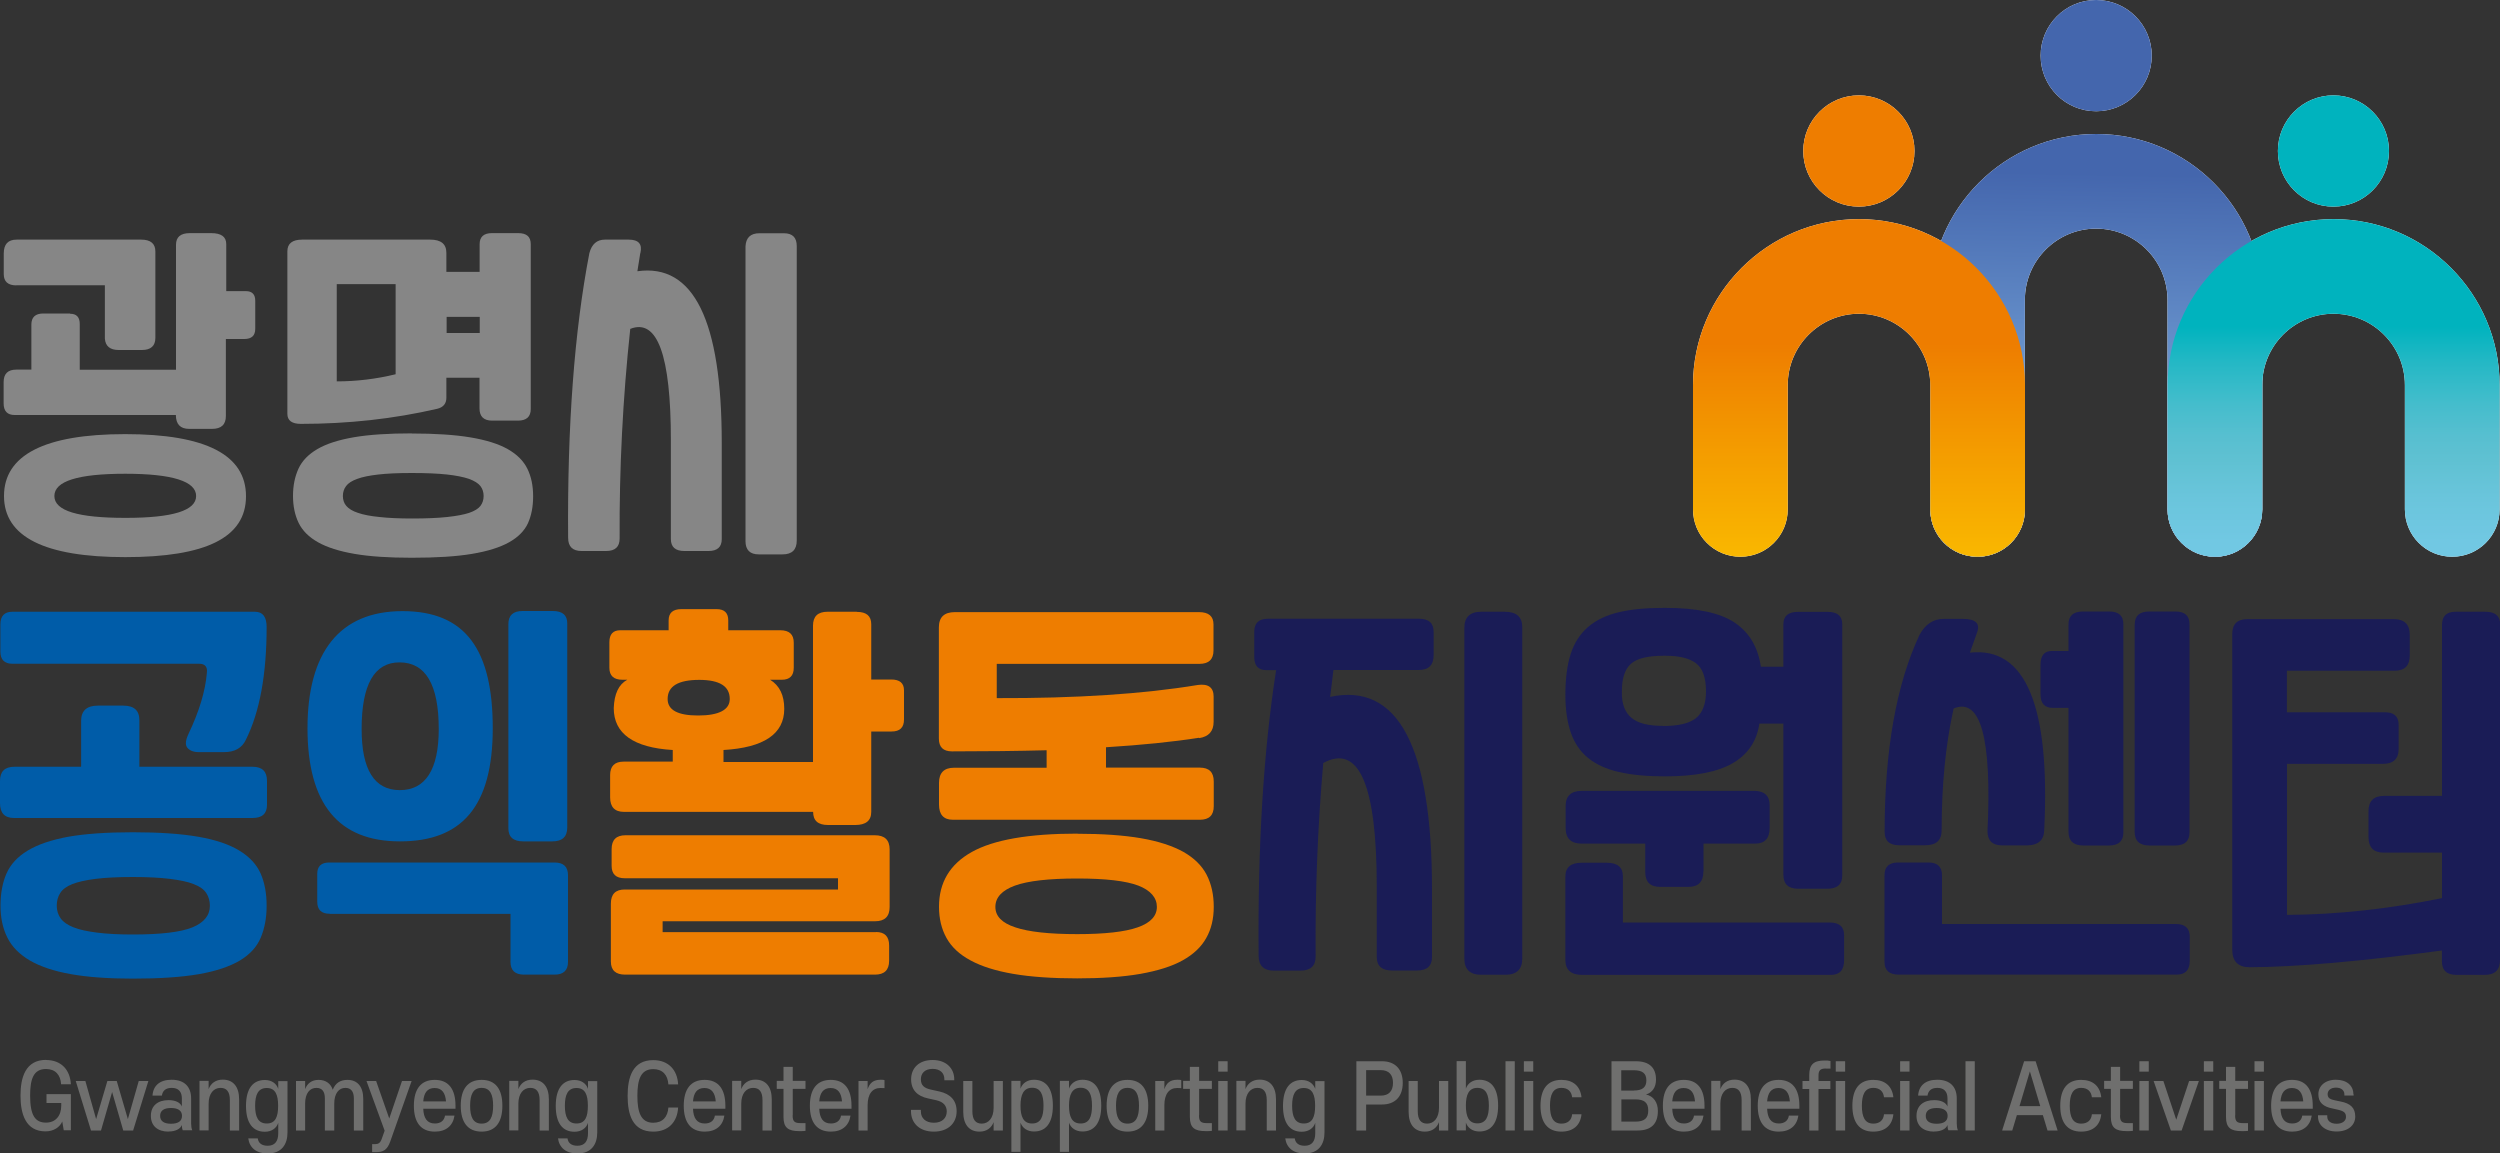 <?xml version="1.0" encoding="UTF-8"?>
<svg xmlns="http://www.w3.org/2000/svg" xmlns:xlink="http://www.w3.org/1999/xlink" viewBox="0 0 200 92.27">
  <rect x="0" y="0" width="200" height="92.27" fill="#333333" stroke="none"/>
  <defs>
    <style>
      .cls-1 {
        fill: url(#linear-gradient);
      }

      .cls-1, .cls-2, .cls-3, .cls-4, .cls-5, .cls-6, .cls-7, .cls-8, .cls-9, .cls-10, .cls-11, .cls-12 {
        stroke-width: 0px;
      }

      .cls-2 {
        fill: url(#linear-gradient-6);
      }

      .cls-13 {
        isolation: isolate;
      }

      .cls-3 {
        fill: url(#linear-gradient-5);
      }

      .cls-4 {
        fill: url(#linear-gradient-4);
      }

      .cls-4, .cls-10, .cls-11, .cls-14 {
        mix-blend-mode: multiply;
      }

      .cls-5 {
        fill: #868686;
      }

      .cls-6 {
        fill: #fff;
      }

      .cls-7 {
        fill: #005ca8;
      }

      .cls-8 {
        fill: #1a1c56;
      }

      .cls-9 {
        fill: #6f6f6e;
      }

      .cls-10 {
        fill: url(#linear-gradient-2);
      }

      .cls-11 {
        fill: url(#linear-gradient-3);
      }

      .cls-12 {
        fill: #ee7d00;
      }
    </style>
    <linearGradient id="linear-gradient" x1="167.45" y1="44.96" x2="168.06" y2="13.88" gradientUnits="userSpaceOnUse">
      <stop offset=".35" stop-color="#75a3d7"/>
      <stop offset="1" stop-color="#4466ad"/>
    </linearGradient>
    <linearGradient id="linear-gradient-2" x1="166.9" y1="44.94" x2="167.51" y2="13.87" xlink:href="#linear-gradient"/>
    <linearGradient id="linear-gradient-3" x1="148.71" y1="45.06" x2="148.71" y2="27.48" gradientUnits="userSpaceOnUse">
      <stop offset="0" stop-color="#fab900"/>
      <stop offset=".48" stop-color="#f49e00"/>
      <stop offset="1" stop-color="#ee7d00"/>
    </linearGradient>
    <linearGradient id="linear-gradient-4" x1="186.68" y1="43.35" x2="186.68" y2="26.08" gradientUnits="userSpaceOnUse">
      <stop offset="0" stop-color="#71c8e3"/>
      <stop offset=".2" stop-color="#6ac5dc"/>
      <stop offset=".38" stop-color="#5fc1d2"/>
      <stop offset=".49" stop-color="#57bfd0"/>
      <stop offset=".64" stop-color="#44bdcc"/>
      <stop offset=".83" stop-color="#24b8c5"/>
      <stop offset="1" stop-color="#00b3be"/>
    </linearGradient>
    <linearGradient id="linear-gradient-5" x1="186.68" y1="43.35" x2="186.68" y2="26.08" xlink:href="#linear-gradient-4"/>
    <linearGradient id="linear-gradient-6" x1="148.71" y1="45.06" x2="148.71" y2="27.48" xlink:href="#linear-gradient-3"/>
  </defs>
  <g class="cls-13">
    <g id="_레이어_1" data-name="레이어 1">
      <g>
        <g>
          <path class="cls-9" d="m3.68,84.8c1.22,0,1.93.79,1.99,1.94h-.78c-.05-.75-.46-1.22-1.21-1.22-1.02,0-1.27.83-1.27,2.14,0,1.58.41,2.15,1.27,2.15.75,0,1.22-.53,1.22-1.36v-.21h-1.18v-.71h1.95v2.89h-.57l-.12-.7c-.19.45-.68.79-1.34.79-1.59,0-2-1.4-2-2.86s.4-2.86,2.05-2.86Z"/>
          <path class="cls-9" d="m9.34,86.48l.89,3.05.87-3.05h.77l-1.22,3.96h-.79l-.89-3.08-.89,3.08h-.8l-1.22-3.96h.77l.86,3.05.9-3.05h.75Z"/>
          <path class="cls-9" d="m13.49,90.53c-.87,0-1.42-.45-1.42-1.26s.55-1.26,1.42-1.26c.52,0,.93.18,1.06.51v-.64c0-.54-.27-.85-.81-.85-.48,0-.73.22-.79.62h-.75c.05-.79.57-1.27,1.53-1.27,1.05,0,1.56.59,1.56,1.49v2.01c0,.2.03.41.09.54h-.76c-.05-.11-.07-.25-.07-.42-.12.31-.5.52-1.06.52Zm1.07-1.26c0-.41-.3-.63-.88-.63s-.87.22-.87.63.3.63.87.63.88-.21.88-.63Z"/>
          <path class="cls-9" d="m19.14,90.44h-.75v-2.42c0-.69-.26-.99-.75-.99-.54,0-.95.44-.95,1.26v2.14h-.73v-3.96h.73v.66c.17-.46.56-.76,1.13-.76.84,0,1.31.57,1.31,1.58v2.47Z"/>
          <path class="cls-9" d="m23,86.48v4.11c0,.95-.46,1.69-1.59,1.69-.9,0-1.45-.46-1.55-1.21h.76c.05.39.34.59.79.59.58,0,.85-.36.85-1v-.83c-.14.43-.54.71-1.07.71-.93,0-1.51-.65-1.51-2.07s.58-2.07,1.51-2.07c.54,0,.93.28,1.07.71v-.62h.75Zm-1.66.56c-.7,0-.93.55-.93,1.42s.23,1.42.93,1.42.91-.54.91-1.42-.22-1.42-.91-1.42Z"/>
          <path class="cls-9" d="m26.74,90.44h-.75v-2.56c0-.57-.23-.85-.68-.85-.52,0-.9.42-.9,1.26v2.15h-.73v-3.96h.73v.65c.17-.45.52-.74,1.08-.74s.97.29,1.13.79c.21-.54.61-.79,1.18-.79.81,0,1.26.56,1.26,1.52v2.53h-.75v-2.56c0-.57-.24-.85-.68-.85-.52,0-.89.44-.89,1.26v2.14Z"/>
          <path class="cls-9" d="m30.77,90.45l-1.45-3.97h.77l1.05,3,1.02-3h.77l-1.71,4.84c-.25.7-.58.85-1.14.85-.1,0-.22,0-.31,0v-.64h.25c.24,0,.41-.09.53-.45l.22-.62Z"/>
          <path class="cls-9" d="m33.86,88.7c.03.74.3,1.18.93,1.18.47,0,.75-.24.81-.63h.76c-.12.8-.67,1.28-1.57,1.28-1.13,0-1.68-.75-1.68-2.07s.55-2.07,1.67-2.07,1.66.76,1.66,2.07c0,.08,0,.16,0,.24h-2.57Zm0-.59h1.82c-.05-.66-.32-1.07-.91-1.07s-.86.4-.91,1.07Z"/>
          <path class="cls-9" d="m40.19,88.46c0,1.32-.55,2.07-1.66,2.07s-1.67-.75-1.67-2.07.55-2.07,1.67-2.07,1.66.75,1.66,2.07Zm-.74,0c0-.88-.23-1.43-.92-1.43s-.92.55-.92,1.43.23,1.43.92,1.43.92-.55.92-1.43Z"/>
          <path class="cls-9" d="m43.92,90.44h-.75v-2.42c0-.69-.26-.99-.75-.99-.54,0-.95.44-.95,1.26v2.14h-.73v-3.96h.73v.66c.17-.46.56-.76,1.13-.76.84,0,1.31.57,1.31,1.58v2.47Z"/>
          <path class="cls-9" d="m47.78,86.48v4.11c0,.95-.46,1.69-1.59,1.69-.9,0-1.45-.46-1.55-1.21h.76c.05.39.34.59.79.59.58,0,.85-.36.85-1v-.83c-.14.43-.54.71-1.08.71-.93,0-1.5-.65-1.5-2.07s.58-2.07,1.5-2.07c.54,0,.94.28,1.08.71v-.62h.75Zm-1.66.56c-.7,0-.93.55-.93,1.42s.23,1.42.93,1.42.91-.54.91-1.42-.22-1.42-.91-1.42Z"/>
          <path class="cls-9" d="m52.26,89.82c.75,0,1.16-.47,1.21-1.22h.78c-.06,1.15-.77,1.93-1.99,1.93-1.67,0-2.05-1.38-2.05-2.86s.39-2.86,2.05-2.86c1.22,0,1.93.79,1.99,1.94h-.78c-.05-.75-.46-1.22-1.21-1.22-1,0-1.27.83-1.27,2.14s.28,2.15,1.27,2.15Z"/>
          <path class="cls-9" d="m55.44,88.7c.03.74.3,1.18.94,1.18.47,0,.75-.24.81-.63h.76c-.12.8-.67,1.28-1.57,1.28-1.13,0-1.68-.75-1.68-2.07s.55-2.07,1.67-2.07,1.66.76,1.66,2.07c0,.08,0,.16,0,.24h-2.57Zm0-.59h1.82c-.05-.66-.32-1.07-.91-1.07s-.86.4-.91,1.07Z"/>
          <path class="cls-9" d="m61.75,90.44h-.75v-2.42c0-.69-.26-.99-.75-.99-.54,0-.95.44-.95,1.26v2.14h-.73v-3.96h.73v.66c.17-.46.56-.76,1.13-.76.84,0,1.31.57,1.31,1.58v2.47Z"/>
          <path class="cls-9" d="m63.41,89.24c0,.5.18.61.65.61h.38v.62c-.12.02-.34.02-.5.02-.88,0-1.26-.27-1.26-1.12v-2.26h-.54v-.64h.54v-1.12h.74v1.12h1.02v.64h-1.02v2.11Z"/>
          <path class="cls-9" d="m65.54,88.7c.03.74.3,1.18.93,1.18.47,0,.75-.24.81-.63h.76c-.12.8-.67,1.28-1.57,1.28-1.13,0-1.68-.75-1.68-2.07s.55-2.07,1.67-2.07,1.66.76,1.66,2.07c0,.08,0,.16,0,.24h-2.57Zm0-.59h1.82c-.05-.66-.32-1.07-.91-1.07s-.86.4-.91,1.07Z"/>
          <path class="cls-9" d="m69.41,88.41v2.03h-.73v-3.96h.73v.66c.16-.5.46-.76,1.04-.76.11,0,.24,0,.31.03v.64c-.07,0-.2-.01-.33-.01-.63,0-1.02.47-1.02,1.37Z"/>
          <path class="cls-9" d="m74.7,90.53c-1.14,0-1.82-.68-1.82-1.63v-.11h.79v.13c0,.54.39.9,1.04.9s1.03-.37,1.03-.9c0-.45-.26-.77-.83-.9l-.68-.15c-.83-.18-1.34-.66-1.34-1.53s.6-1.54,1.72-1.54,1.73.7,1.73,1.54v.08h-.79v-.08c0-.49-.33-.83-.94-.83s-.94.34-.94.83.26.71.81.83l.68.15c.88.2,1.37.72,1.37,1.58,0,.95-.68,1.63-1.82,1.63Z"/>
          <path class="cls-9" d="m77.05,86.48h.74v2.42c0,.68.26.99.75.99.54,0,.95-.45.95-1.27v-2.14h.74v3.96h-.74v-.67c-.17.46-.56.76-1.13.76-.83,0-1.3-.57-1.3-1.58v-2.47Z"/>
          <path class="cls-9" d="m81.64,87.09c.15-.43.54-.71,1.08-.71.93,0,1.51.65,1.51,2.07s-.58,2.07-1.51,2.07c-.54,0-.93-.28-1.08-.71v2.34h-.73v-5.68h.73v.62Zm1.84,1.36c0-.88-.23-1.43-.91-1.43s-.93.55-.93,1.43.23,1.43.93,1.43.91-.55.91-1.43Z"/>
          <path class="cls-9" d="m85.52,87.09c.15-.43.54-.71,1.08-.71.93,0,1.5.65,1.5,2.07s-.58,2.07-1.5,2.07c-.54,0-.94-.28-1.08-.71v2.34h-.73v-5.68h.73v.62Zm1.84,1.36c0-.88-.23-1.43-.91-1.43s-.93.55-.93,1.43.23,1.43.93,1.43.91-.55.91-1.43Z"/>
          <path class="cls-9" d="m91.86,88.46c0,1.32-.55,2.07-1.66,2.07s-1.67-.75-1.67-2.07.55-2.07,1.67-2.07,1.66.75,1.66,2.07Zm-.74,0c0-.88-.23-1.43-.92-1.43s-.92.55-.92,1.43.23,1.43.92,1.43.92-.55.92-1.43Z"/>
          <path class="cls-9" d="m93.15,88.41v2.03h-.73v-3.96h.73v.66c.16-.5.46-.76,1.04-.76.12,0,.24,0,.31.03v.64c-.07,0-.19-.01-.33-.01-.63,0-1.02.47-1.02,1.37Z"/>
          <path class="cls-9" d="m95.92,89.24c0,.5.17.61.65.61h.38v.62c-.12.02-.34.02-.5.02-.88,0-1.26-.27-1.26-1.12v-2.26h-.54v-.64h.54v-1.12h.74v1.12h1.02v.64h-1.02v2.11Z"/>
          <path class="cls-9" d="m97.46,85.73v-.83h.75v.83h-.75Zm0,4.71v-3.96h.75v3.96h-.75Z"/>
          <path class="cls-9" d="m102.09,90.44h-.75v-2.42c0-.69-.26-.99-.75-.99-.54,0-.95.44-.95,1.26v2.14h-.73v-3.96h.73v.66c.17-.46.56-.76,1.13-.76.84,0,1.31.57,1.31,1.58v2.47Z"/>
          <path class="cls-9" d="m105.96,86.48v4.11c0,.95-.46,1.69-1.59,1.69-.9,0-1.45-.46-1.55-1.21h.76c.05.39.34.59.79.59.58,0,.85-.36.85-1v-.83c-.14.43-.54.71-1.08.71-.93,0-1.5-.65-1.5-2.07s.58-2.07,1.5-2.07c.54,0,.93.28,1.08.71v-.62h.75Zm-1.66.56c-.7,0-.93.55-.93,1.42s.23,1.42.93,1.42.91-.54.91-1.42-.22-1.42-.91-1.42Z"/>
          <path class="cls-9" d="m109.29,88.36v2.08h-.78v-5.54h2.05c1.05,0,1.66.64,1.66,1.73s-.61,1.73-1.66,1.73h-1.27Zm1.17-.71c.65,0,.98-.37.98-1.02s-.33-1.02-.98-1.02h-1.17v2.04h1.17Z"/>
          <path class="cls-9" d="m112.68,86.48h.74v2.42c0,.68.26.99.75.99.54,0,.95-.45.95-1.27v-2.14h.74v3.96h-.74v-.67c-.17.46-.56.76-1.13.76-.83,0-1.3-.57-1.3-1.58v-2.47Z"/>
          <path class="cls-9" d="m117.27,87.09c.15-.43.54-.71,1.08-.71.93,0,1.5.65,1.5,2.07s-.58,2.07-1.5,2.07c-.54,0-.93-.28-1.08-.71v.62h-.74v-5.54h.74v2.2Zm.92,2.78c.69,0,.92-.54.92-1.42s-.23-1.42-.92-1.42-.92.55-.92,1.42.23,1.42.92,1.42Z"/>
          <path class="cls-9" d="m120.44,90.44v-5.54h.74v5.54h-.74Z"/>
          <path class="cls-9" d="m121.91,85.73v-.83h.75v.83h-.75Zm0,4.71v-3.96h.75v3.96h-.75Z"/>
          <path class="cls-9" d="m124.91,86.39c.93,0,1.51.49,1.61,1.39h-.75c-.05-.47-.35-.75-.85-.75-.69,0-.92.55-.92,1.43s.23,1.43.92,1.43c.5,0,.81-.28.85-.75h.75c-.09.9-.68,1.39-1.61,1.39-1.12,0-1.67-.75-1.67-2.07s.55-2.07,1.67-2.07Z"/>
          <path class="cls-9" d="m128.92,90.44v-5.54h1.95c1.07,0,1.61.51,1.61,1.47,0,.63-.31,1.04-.8,1.19.61.13.95.64.95,1.32,0,1.02-.53,1.56-1.63,1.56h-2.08Zm1.79-3.2c.65,0,1-.23,1-.81s-.34-.81-1-.81h-1.01v1.63h1.01Zm.12.71h-1.12v1.78h1.12c.72,0,1.03-.27,1.03-.89s-.31-.89-1.03-.89Z"/>
          <path class="cls-9" d="m133.78,88.7c.03.74.3,1.18.93,1.18.47,0,.75-.24.81-.63h.76c-.12.8-.67,1.28-1.57,1.28-1.13,0-1.68-.75-1.68-2.07s.55-2.07,1.67-2.07,1.66.76,1.66,2.07c0,.08,0,.16,0,.24h-2.57Zm0-.59h1.82c-.05-.66-.32-1.07-.91-1.07s-.86.4-.91,1.07Z"/>
          <path class="cls-9" d="m140.08,90.44h-.75v-2.42c0-.69-.26-.99-.75-.99-.54,0-.95.44-.95,1.26v2.14h-.73v-3.96h.73v.66c.17-.46.56-.76,1.13-.76.84,0,1.31.57,1.31,1.58v2.47Z"/>
          <path class="cls-9" d="m141.37,88.7c.03.74.3,1.18.93,1.18.47,0,.75-.24.81-.63h.76c-.12.8-.67,1.28-1.57,1.28-1.13,0-1.68-.75-1.68-2.07s.55-2.07,1.67-2.07,1.66.76,1.66,2.07c0,.08,0,.16,0,.24h-2.57Zm0-.59h1.82c-.05-.66-.32-1.07-.91-1.07s-.86.4-.91,1.07Z"/>
          <path class="cls-9" d="m146.08,85.48c-.46,0-.6.15-.6.57v.43h.95v.64h-.95v3.32h-.74v-3.32h-.54v-.64h.54v-.47c0-.86.36-1.17,1.24-1.17.15,0,.3,0,.46.04v.61h-.36Z"/>
          <path class="cls-9" d="m146.86,85.73v-.83h.75v.83h-.75Zm0,4.71v-3.96h.75v3.96h-.75Z"/>
          <path class="cls-9" d="m149.86,86.39c.93,0,1.51.49,1.61,1.39h-.75c-.05-.47-.35-.75-.85-.75-.69,0-.92.55-.92,1.43s.23,1.43.92,1.43c.5,0,.81-.28.85-.75h.75c-.09.9-.68,1.39-1.61,1.39-1.12,0-1.67-.75-1.67-2.07s.55-2.07,1.67-2.07Z"/>
          <path class="cls-9" d="m152.01,85.73v-.83h.75v.83h-.75Zm0,4.71v-3.96h.75v3.96h-.75Z"/>
          <path class="cls-9" d="m154.74,90.53c-.87,0-1.42-.45-1.42-1.26s.55-1.26,1.42-1.26c.52,0,.93.18,1.06.51v-.64c0-.54-.27-.85-.81-.85-.48,0-.73.22-.79.62h-.75c.05-.79.57-1.27,1.53-1.27,1.05,0,1.56.59,1.56,1.49v2.01c0,.2.03.41.09.54h-.76c-.05-.11-.07-.25-.07-.42-.12.31-.5.52-1.06.52Zm1.07-1.26c0-.41-.3-.63-.88-.63s-.87.22-.87.63.3.63.87.63.88-.21.88-.63Z"/>
          <path class="cls-9" d="m157.24,90.44v-5.54h.74v5.54h-.74Z"/>
          <path class="cls-9" d="m163.8,90.44l-.37-1.23h-2.08l-.37,1.23h-.81l1.76-5.54h.92l1.76,5.54h-.81Zm-1.41-4.73l-.83,2.78h1.66l-.83-2.78Z"/>
          <path class="cls-9" d="m166.49,86.39c.93,0,1.51.49,1.61,1.39h-.75c-.05-.47-.35-.75-.85-.75-.69,0-.92.55-.92,1.43s.23,1.43.92,1.43c.5,0,.81-.28.85-.75h.75c-.09.9-.68,1.39-1.61,1.39-1.12,0-1.67-.75-1.67-2.07s.55-2.07,1.67-2.07Z"/>
          <path class="cls-9" d="m169.6,89.24c0,.5.17.61.65.61h.38v.62c-.12.02-.34.02-.5.02-.88,0-1.26-.27-1.26-1.12v-2.26h-.54v-.64h.54v-1.12h.74v1.12h1.02v.64h-1.02v2.11Z"/>
          <path class="cls-9" d="m171.15,85.73v-.83h.75v.83h-.75Zm0,4.71v-3.96h.75v3.96h-.75Z"/>
          <path class="cls-9" d="m175.91,86.48l-1.38,3.96h-.86l-1.38-3.96h.78l1.03,3.1,1.03-3.1h.78Z"/>
          <path class="cls-9" d="m176.31,85.73v-.83h.75v.83h-.75Zm0,4.71v-3.96h.75v3.96h-.75Z"/>
          <path class="cls-9" d="m178.81,89.24c0,.5.17.61.65.61h.38v.62c-.12.02-.34.02-.5.02-.88,0-1.26-.27-1.26-1.12v-2.26h-.54v-.64h.54v-1.12h.74v1.12h1.02v.64h-1.02v2.11Z"/>
          <path class="cls-9" d="m180.36,85.73v-.83h.75v.83h-.75Zm0,4.71v-3.96h.75v3.96h-.75Z"/>
          <path class="cls-9" d="m182.44,88.7c.03.74.3,1.18.93,1.18.47,0,.75-.24.81-.63h.76c-.12.8-.67,1.28-1.57,1.28-1.13,0-1.68-.75-1.68-2.07s.55-2.07,1.67-2.07,1.66.76,1.66,2.07c0,.08,0,.16,0,.24h-2.57Zm0-.59h1.82c-.05-.66-.32-1.07-.91-1.07s-.86.4-.91,1.07Z"/>
          <path class="cls-9" d="m188.29,87.55v.09h-.74v-.1c0-.29-.23-.53-.67-.53s-.67.24-.67.52c0,.43.34.44,1.03.59.81.15,1.18.52,1.18,1.21s-.58,1.19-1.49,1.19-1.49-.5-1.49-1.19v-.11h.74v.11c0,.36.3.57.75.57s.75-.22.75-.55c0-.46-.35-.51-1.03-.66-.81-.15-1.18-.5-1.18-1.15s.52-1.16,1.4-1.16,1.4.47,1.4,1.16Z"/>
        </g>
        <g>
          <g>
            <path class="cls-6" d="m177.19,44.54c-2.09,0-3.79-1.69-3.79-3.79v-16.75c0-3.15-2.56-5.71-5.71-5.71s-5.7,2.56-5.7,5.71v16.75c0,2.09-1.69,3.79-3.79,3.79s-3.78-1.69-3.78-3.79v-16.75c0-7.32,5.96-13.28,13.28-13.28s13.28,5.96,13.28,13.28v16.75c0,2.09-1.69,3.79-3.78,3.79Z"/>
            <path class="cls-6" d="m172.14,4.45c0,2.46-1.99,4.45-4.45,4.45s-4.44-1.99-4.44-4.45,1.99-4.45,4.44-4.45,4.45,1.99,4.45,4.45Z"/>
            <path class="cls-6" d="m158.2,44.54c-2.09,0-3.78-1.69-3.78-3.79v-9.94c0-3.15-2.56-5.71-5.7-5.71s-5.7,2.56-5.7,5.71v9.94c0,2.09-1.69,3.79-3.79,3.79s-3.79-1.69-3.79-3.79v-9.94c0-7.32,5.96-13.28,13.28-13.28s13.28,5.96,13.28,13.28v9.94c0,2.09-1.69,3.79-3.79,3.79Z"/>
            <path class="cls-6" d="m196.17,44.54c-2.09,0-3.78-1.69-3.78-3.79v-9.94c0-3.15-2.56-5.71-5.71-5.71s-5.7,2.56-5.7,5.71v9.94c0,2.09-1.69,3.79-3.78,3.79s-3.79-1.69-3.79-3.79v-9.94c0-7.32,5.96-13.28,13.28-13.28s13.28,5.96,13.28,13.28v9.94c0,2.09-1.69,3.79-3.79,3.79Z"/>
            <path class="cls-6" d="m191.12,12.08c0,2.46-1.99,4.45-4.45,4.45s-4.44-1.99-4.44-4.45,1.99-4.45,4.44-4.45,4.45,1.99,4.45,4.45Z"/>
            <path class="cls-6" d="m153.16,12.08c0,2.46-1.99,4.45-4.45,4.45s-4.45-1.99-4.45-4.45,1.99-4.45,4.45-4.45,4.45,1.99,4.45,4.45Z"/>
          </g>
          <g>
            <g class="cls-14">
              <path class="cls-1" d="m177.19,44.54c-2.09,0-3.79-1.69-3.79-3.79v-16.75c0-3.15-2.56-5.71-5.71-5.71s-5.7,2.56-5.7,5.71v16.75c0,2.09-1.69,3.79-3.79,3.79s-3.78-1.69-3.78-3.79v-16.75c0-7.32,5.96-13.28,13.28-13.28s13.28,5.96,13.28,13.28v16.75c0,2.09-1.69,3.79-3.78,3.79Z"/>
            </g>
            <g class="cls-14">
              <path class="cls-10" d="m172.14,4.45c0,2.46-1.99,4.45-4.45,4.45s-4.44-1.99-4.44-4.45,1.99-4.45,4.44-4.45,4.45,1.99,4.45,4.45Z"/>
            </g>
            <g class="cls-14">
              <path class="cls-11" d="m158.2,44.54c-2.09,0-3.78-1.69-3.78-3.79v-9.94c0-3.15-2.56-5.71-5.7-5.71s-5.7,2.56-5.7,5.71v9.94c0,2.09-1.69,3.79-3.79,3.79s-3.79-1.69-3.79-3.79v-9.94c0-7.32,5.96-13.28,13.28-13.28s13.28,5.96,13.28,13.28v9.94c0,2.09-1.69,3.79-3.79,3.79Z"/>
            </g>
            <g class="cls-14">
              <path class="cls-4" d="m196.17,44.54c-2.09,0-3.78-1.69-3.78-3.79v-9.94c0-3.15-2.56-5.71-5.71-5.71s-5.7,2.56-5.7,5.71v9.94c0,2.09-1.69,3.79-3.78,3.79s-3.79-1.69-3.79-3.79v-9.94c0-7.32,5.96-13.28,13.28-13.28s13.28,5.96,13.28,13.28v9.94c0,2.09-1.69,3.79-3.79,3.79Z"/>
            </g>
            <g class="cls-14">
              <path class="cls-3" d="m191.12,12.08c0,2.46-1.99,4.45-4.45,4.45s-4.44-1.99-4.44-4.45,1.99-4.45,4.44-4.45,4.45,1.99,4.45,4.45Z"/>
            </g>
            <g class="cls-14">
              <path class="cls-2" d="m153.16,12.08c0,2.46-1.99,4.45-4.45,4.45s-4.45-1.99-4.45-4.45,1.99-4.45,4.45-4.45,4.45,1.99,4.45,4.45Z"/>
            </g>
          </g>
        </g>
        <g>
          <path class="cls-5" d="m5.61,25.1c.51,0,.77.27.77.82v3.66h7.7v-10c0-.62.37-.93,1.11-.93h1.7c.81,0,1.21.29,1.21.88v3.76h1.57c.5,0,.75.26.75.77v2.24c0,.55-.29.82-.88.82h-1.47v6.16c0,.69-.37,1.03-1.11,1.03h-1.83c-.7,0-1.06-.37-1.06-1.11H1.17c-.58,0-.88-.31-.88-.93v-1.7c0-.67.34-1,1.01-1h1.21v-3.61c0-.58.32-.88.95-.88h2.14Zm-4.3-2.27c-.67,0-1.01-.3-1.01-.9v-1.65c0-.74.34-1.11,1.03-1.11h9.97c.75,0,1.13.32,1.13.95v6.9c0,.65-.36.98-1.08.98h-1.85c-.69,0-1.06-.3-1.11-.9v-4.28H1.3Zm8.71,11.9c6.44,0,9.66,1.66,9.66,4.97s-3.22,4.87-9.66,4.87S.32,42.95.32,39.68s3.23-4.95,9.69-4.95Zm.03,6.7c3.76,0,5.64-.58,5.64-1.75s-1.89-1.78-5.67-1.78-5.67.59-5.67,1.78,1.9,1.75,5.69,1.75Z"/>
          <path class="cls-5" d="m35.72,21.75h2.65v-2.22c0-.58.33-.88.98-.88h2.11c.67,0,1,.29,1,.88v13.19c0,.62-.34.93-1.03.93h-2.06c-.67,0-1.01-.33-1.01-.98v-2.45h-2.65v1.6c0,.46-.24.76-.72.88-3.5.81-7.14,1.21-10.92,1.21-.72,0-1.08-.27-1.08-.8v-13.01c0-.62.4-.93,1.18-.93h10.25c.86,0,1.29.35,1.29,1.06v1.52Zm-2.78,12.93c1.87,0,3.43.1,4.69.31,1.25.21,2.25.52,2.99.94.74.42,1.26.94,1.57,1.57.31.63.46,1.36.46,2.2s-.14,1.54-.41,2.15c-.28.61-.78,1.12-1.51,1.53-.73.41-1.72.72-2.97.93-1.25.21-2.86.31-4.82.31-1.84,0-3.37-.1-4.58-.31-1.22-.21-2.19-.52-2.92-.93-.73-.41-1.25-.93-1.55-1.55-.3-.62-.45-1.34-.45-2.16s.15-1.55.44-2.18c.29-.63.8-1.15,1.52-1.57.72-.42,1.69-.73,2.91-.94,1.22-.21,2.77-.31,4.64-.31Zm-6-4.17c1.58,0,3.15-.19,4.71-.57v-7.21h-4.71v7.78Zm6.03,10.97c1.13,0,2.07-.04,2.81-.12.74-.08,1.32-.19,1.75-.33.43-.15.73-.33.9-.55.17-.22.26-.49.26-.8s-.09-.58-.26-.8c-.17-.22-.48-.41-.91-.57-.44-.15-1.03-.27-1.76-.35-.74-.08-1.67-.12-2.81-.12s-1.98.04-2.68.12c-.7.08-1.27.19-1.69.35-.42.15-.72.34-.89.57-.17.22-.26.49-.26.8s.09.58.28.8c.19.22.5.41.93.55.43.15,1,.26,1.71.33.71.08,1.58.12,2.61.12Zm2.76-14.84h2.65v-1.29h-2.65v1.29Z"/>
          <path class="cls-5" d="m51.22,20.26c-.07.48-.15.96-.23,1.44,4.5-.64,6.75,3.94,6.75,13.73v7.7c0,.63-.35.95-1.06.95h-1.93c-.72,0-1.08-.32-1.08-.95v-7.91c0-6.8-1.08-9.77-3.25-8.91-.6,5.6-.88,11.19-.85,16.77,0,.67-.36,1-1.08,1h-1.96c-.72,0-1.08-.35-1.08-1.06-.07-8.96.5-16.55,1.7-22.77.19-.72.6-1.08,1.24-1.08h1.91c.79,0,1.1.36.93,1.08Zm12.52,22.98c0,.74-.38,1.11-1.13,1.11h-1.91c-.7,0-1.06-.35-1.06-1.06v-23.57c.03-.7.4-1.06,1.11-1.06h1.96c.69,0,1.03.34,1.03,1.03v23.54Z"/>
        </g>
        <g>
          <path class="cls-7" d="m20.2,61.34c.78,0,1.16.38,1.16,1.13v1.92c0,.7-.39,1.05-1.16,1.05H1.13c-.76,0-1.13-.4-1.13-1.19v-1.78c0-.76.39-1.13,1.16-1.13h5.33v-3.67c0-.81.45-1.22,1.34-1.22h2.04c.85,0,1.28.39,1.28,1.16v3.73h9.05Zm.2-12.4c.62,0,.93.41.93,1.22,0,3.78-.55,6.79-1.66,9.02-.31.66-.89.99-1.75.99h-2.01c-.43,0-.73-.12-.92-.35-.19-.23-.15-.61.1-1.13.85-1.79,1.34-3.41,1.46-4.86.06-.48-.15-.73-.61-.73H.99c-.64,0-.96-.33-.96-.99v-2.15c0-.68.32-1.02.96-1.02h19.41Zm-9.78,17.64c2.12,0,3.86.12,5.24.36,1.38.24,2.48.61,3.29,1.11.82.5,1.38,1.11,1.7,1.83.32.73.48,1.59.48,2.57s-.16,1.82-.47,2.56c-.31.74-.87,1.35-1.67,1.83-.81.48-1.9.85-3.27,1.09-1.38.24-3.14.36-5.3.36-1.96,0-3.61-.12-4.96-.36-1.35-.24-2.44-.61-3.27-1.09-.83-.49-1.44-1.1-1.8-1.83-.37-.74-.55-1.59-.55-2.56s.16-1.85.48-2.57c.32-.73.88-1.34,1.69-1.83.81-.49,1.89-.86,3.25-1.11,1.36-.24,3.08-.36,5.18-.36Zm0,8.18c2.25,0,3.84-.19,4.77-.57s1.4-.96,1.4-1.73c0-.39-.1-.73-.29-1.02-.19-.29-.53-.53-1-.71-.47-.19-1.11-.32-1.91-.42-.8-.1-1.79-.15-2.97-.15s-2.2.05-2.98.15c-.79.1-1.41.24-1.86.42-.46.18-.78.42-.96.71-.19.29-.28.63-.28,1.02s.11.73.32,1.02c.21.29.56.53,1.03.71.47.19,1.1.32,1.88.42.78.1,1.73.15,2.85.15Z"/>
          <path class="cls-7" d="m31.99,67.31c-4.93,0-7.39-3.02-7.39-9.05s2.53-9.37,7.6-9.37,7.22,3.12,7.22,9.37-2.47,9.05-7.42,9.05Zm-5.62,5.79c-.66,0-.99-.32-.99-.96v-2.24c0-.6.32-.9.96-.9h18.02c.72,0,1.08.34,1.08,1.02v6.93c0,.68-.36,1.02-1.08,1.02h-2.44c-.72,0-1.08-.34-1.08-1.02v-3.84h-14.46Zm5.59-20.11c-2.02,0-3.03,1.78-3.03,5.33,0,3.26,1.02,4.89,3.06,4.89s3.11-1.63,3.11-4.89c0-3.55-1.05-5.33-3.14-5.33Zm13.42,13.21c0,.74-.4,1.11-1.19,1.11h-2.33c-.8,0-1.19-.35-1.19-1.05v-16.33c0-.7.38-1.05,1.13-1.05h2.42c.78,0,1.16.33,1.16.99v16.33Z"/>
          <path class="cls-12" d="m68.54,48.95c.78,0,1.16.33,1.16.99v4.42h1.6c.68,0,1.02.29,1.02.87v2.33c0,.64-.33.96-.99.96h-1.63v6.43c0,.7-.43,1.05-1.28,1.05h-2.18c-.8,0-1.19-.35-1.19-1.05h-15.13c-.74,0-1.11-.39-1.11-1.16v-1.78c0-.72.36-1.08,1.08-1.08h3.93v-.93c-3.14-.19-4.72-1.31-4.72-3.35.04-1.15.4-1.9,1.08-2.27h-.38c-.7,0-1.05-.32-1.05-.96v-2.04c0-.64.29-.96.87-.96h3.87v-.79c0-.6.34-.9,1.02-.9h2.82c.62,0,.93.3.93.9v.79h4.16c.72,0,1.08.33,1.08.99v2.01c0,.64-.32.96-.96.96h-.93c.76.47,1.13,1.24,1.13,2.33,0,2-1.62,3.1-4.86,3.29v.96h7.16v-10.91c0-.74.39-1.11,1.16-1.11h2.33Zm1.54,25.61c.7,0,1.05.36,1.05,1.08v1.22c0,.74-.38,1.11-1.13,1.11h-19.99c-.76,0-1.14-.35-1.14-1.05v-4.63c0-.76.37-1.13,1.11-1.13h17.06v-.9h-17.06c-.7,0-1.05-.33-1.05-.99v-1.34c0-.74.37-1.11,1.11-1.11h19.94c.8,0,1.19.38,1.19,1.14v4.6c0,.76-.39,1.14-1.16,1.14h-17v.87h17.08Zm-14.14-20.17c-1.69,0-2.53.51-2.53,1.53,0,.88.81,1.32,2.44,1.32s2.53-.44,2.53-1.32c0-1.02-.81-1.53-2.44-1.53Z"/>
          <path class="cls-12" d="m95.93,59.02c-2.1.33-4.58.58-7.45.76v1.63h7.51c.74,0,1.11.37,1.11,1.11v1.98c0,.72-.37,1.08-1.11,1.08h-19.76c-.74,0-1.11-.41-1.11-1.22v-1.72c0-.81.4-1.22,1.19-1.22h7.42v-1.4c-2.33.06-4.85.09-7.57.09-.7,0-1.05-.34-1.05-1.02v-8.9c0-.82.43-1.22,1.28-1.22h19.53c.78,0,1.16.33,1.16.99v2.07c0,.72-.38,1.08-1.13,1.08h-16.21v2.74c6.36.02,11.72-.33,16.07-1.05.85-.12,1.28.19,1.28.93v2.01c0,.76-.39,1.19-1.16,1.31Zm-9.75,7.68c2.02,0,3.72.12,5.11.36,1.39.24,2.51.61,3.38,1.09.86.49,1.48,1.1,1.86,1.83.38.74.57,1.59.57,2.56s-.2,1.79-.6,2.5c-.4.72-1.03,1.31-1.89,1.79-.86.48-1.99.83-3.38,1.08-1.39.24-3.07.36-5.05.36s-3.73-.12-5.12-.36c-1.4-.24-2.54-.6-3.42-1.08-.88-.47-1.52-1.07-1.92-1.79s-.6-1.55-.6-2.5c0-1.94.87-3.4,2.62-4.38,1.75-.98,4.56-1.47,8.44-1.47Zm0,8.03c2.19,0,3.8-.18,4.83-.54,1.03-.36,1.54-.91,1.54-1.64s-.5-1.32-1.48-1.7c-.99-.38-2.62-.57-4.89-.57s-3.95.19-4.99.57-1.56.95-1.56,1.7.53,1.29,1.6,1.64c1.07.36,2.72.54,4.95.54Z"/>
          <path class="cls-8" d="m106.67,53.63c-.08.72-.17,1.43-.26,2.12,5.43-1.16,8.15,3.97,8.15,15.4v5.41c0,.72-.4,1.08-1.19,1.08h-2.01c-.81,0-1.22-.36-1.22-1.08v-5.65c0-8.13-1.43-11.42-4.28-9.87-.45,5.16-.65,10.32-.61,15.48,0,.76-.41,1.13-1.22,1.13h-2.12c-.81,0-1.22-.4-1.22-1.19-.08-8.77.39-16.39,1.4-22.85h-.79c-.64,0-.96-.35-.96-1.05v-2.01c0-.7.36-1.05,1.08-1.05h12.11c.78,0,1.16.35,1.16,1.05v1.86c0,.8-.4,1.19-1.19,1.19h-6.81Zm10.48-3.41c0-.85.45-1.28,1.34-1.28h1.89c.93,0,1.4.41,1.4,1.22v26.54c0,.85-.45,1.28-1.34,1.28h-1.95c-.89,0-1.34-.43-1.34-1.28v-26.49Z"/>
          <path class="cls-8" d="m133.24,48.63c2.5,0,4.34.39,5.52,1.17,1.17.78,1.88,1.96,2.11,3.54h1.8v-3.4c0-.66.39-.99,1.16-.99h2.39c.78,0,1.16.33,1.16.99v20.11c0,.7-.4,1.05-1.19,1.05h-2.33c-.8,0-1.19-.38-1.19-1.13v-12.08h-1.92c-.21,1.42-.93,2.47-2.14,3.17-1.21.7-3.02,1.05-5.43,1.05-1.44,0-2.66-.12-3.67-.35-1.01-.23-1.83-.61-2.46-1.12s-1.09-1.19-1.38-2.02c-.29-.83-.44-1.85-.44-3.05,0-1.28.14-2.36.42-3.24s.74-1.6,1.37-2.15c.63-.55,1.44-.95,2.43-1.19.99-.24,2.2-.36,3.64-.36h.15Zm3.03,21.1c0,.81-.4,1.22-1.19,1.22h-2.27c-.8,0-1.19-.4-1.19-1.19v-2.27h-5.09c-.85,0-1.28-.42-1.28-1.25v-1.75c0-.81.43-1.22,1.28-1.22h13.91c.76.04,1.13.42,1.13,1.14v1.83c0,.83-.39,1.25-1.16,1.25h-4.13v2.24Zm10.1,4.07c.78,0,1.16.34,1.16,1.02v1.98c0,.8-.35,1.19-1.05,1.19h-19.91c-.89,0-1.34-.4-1.34-1.19v-6.67c0-.74.43-1.11,1.28-1.11h2.04c.85,0,1.28.36,1.28,1.08v3.7h16.53Zm-13.33-15.72c1.24,0,2.12-.21,2.65-.64.52-.43.79-1.14.79-2.12,0-1.11-.27-1.86-.8-2.26-.53-.4-1.34-.6-2.43-.6h-.15c-1.26,0-2.14.21-2.62.64-.49.43-.73,1.16-.73,2.21v.17c0,.87.26,1.52.77,1.95.51.43,1.35.64,2.52.64Z"/>
          <path class="cls-8" d="m157.6,52.21c4.44-.49,6.42,4.23,5.94,14.14,0,.83-.45,1.26-1.34,1.28h-2.09c-.74-.02-1.11-.4-1.11-1.14.35-7.45-.55-10.72-2.71-9.81-.64,2.87-.96,6.12-.96,9.75,0,.8-.44,1.19-1.31,1.19h-2.09c-.78,0-1.16-.36-1.16-1.08,0-6.52.93-11.77,2.79-15.75.46-.85,1.11-1.28,1.92-1.28h1.54c1.01,0,1.4.35,1.16,1.05l-.58,1.63Zm16.47,21.71c.74,0,1.11.34,1.11,1.02v1.92c0,.74-.35,1.11-1.05,1.11h-22.23c-.76,0-1.14-.34-1.14-1.02v-6.93c0-.68.36-1.02,1.08-1.02h2.44c.72,0,1.08.34,1.08,1.02v3.9h18.71Zm-8.59-21.83v-2.15c0-.68.39-1.02,1.16-1.02h2.1c.76,0,1.13.34,1.13,1.02v16.65c0,.7-.39,1.05-1.16,1.05h-2.04c-.8,0-1.19-.37-1.19-1.11v-9.9h-1.25c-.66,0-.99-.36-.99-1.08v-2.36c0-.74.3-1.11.9-1.11h1.34Zm5.3-2.15c0-.68.39-1.02,1.16-1.02h2.09c.76,0,1.13.34,1.13,1.02v16.65c0,.7-.39,1.05-1.16,1.05h-2.04c-.8,0-1.19-.37-1.19-1.11v-16.59Z"/>
          <path class="cls-8" d="m200,76.8c0,.8-.41,1.19-1.22,1.19h-2.27c-.78,0-1.16-.37-1.16-1.11v-.84c-6.5.87-11.62,1.32-15.37,1.34-.93,0-1.4-.47-1.4-1.4v-25.26c0-.8.41-1.19,1.22-1.19h11.7c.85,0,1.28.42,1.28,1.25v1.66c0,.82-.41,1.22-1.22,1.22h-8.61v3.32h7.83c.74,0,1.11.33,1.11.99v1.95c0,.8-.43,1.19-1.28,1.19h-7.65v12.08c3.98-.02,8.11-.47,12.4-1.34v-3.64h-4.66c-.82,0-1.22-.42-1.22-1.25v-2.07c0-.81.42-1.22,1.25-1.22h4.63v-13.68c0-.7.36-1.05,1.08-1.05h2.39c.8,0,1.19.35,1.19,1.05v26.81Z"/>
        </g>
      </g>
    </g>
  </g>
</svg>